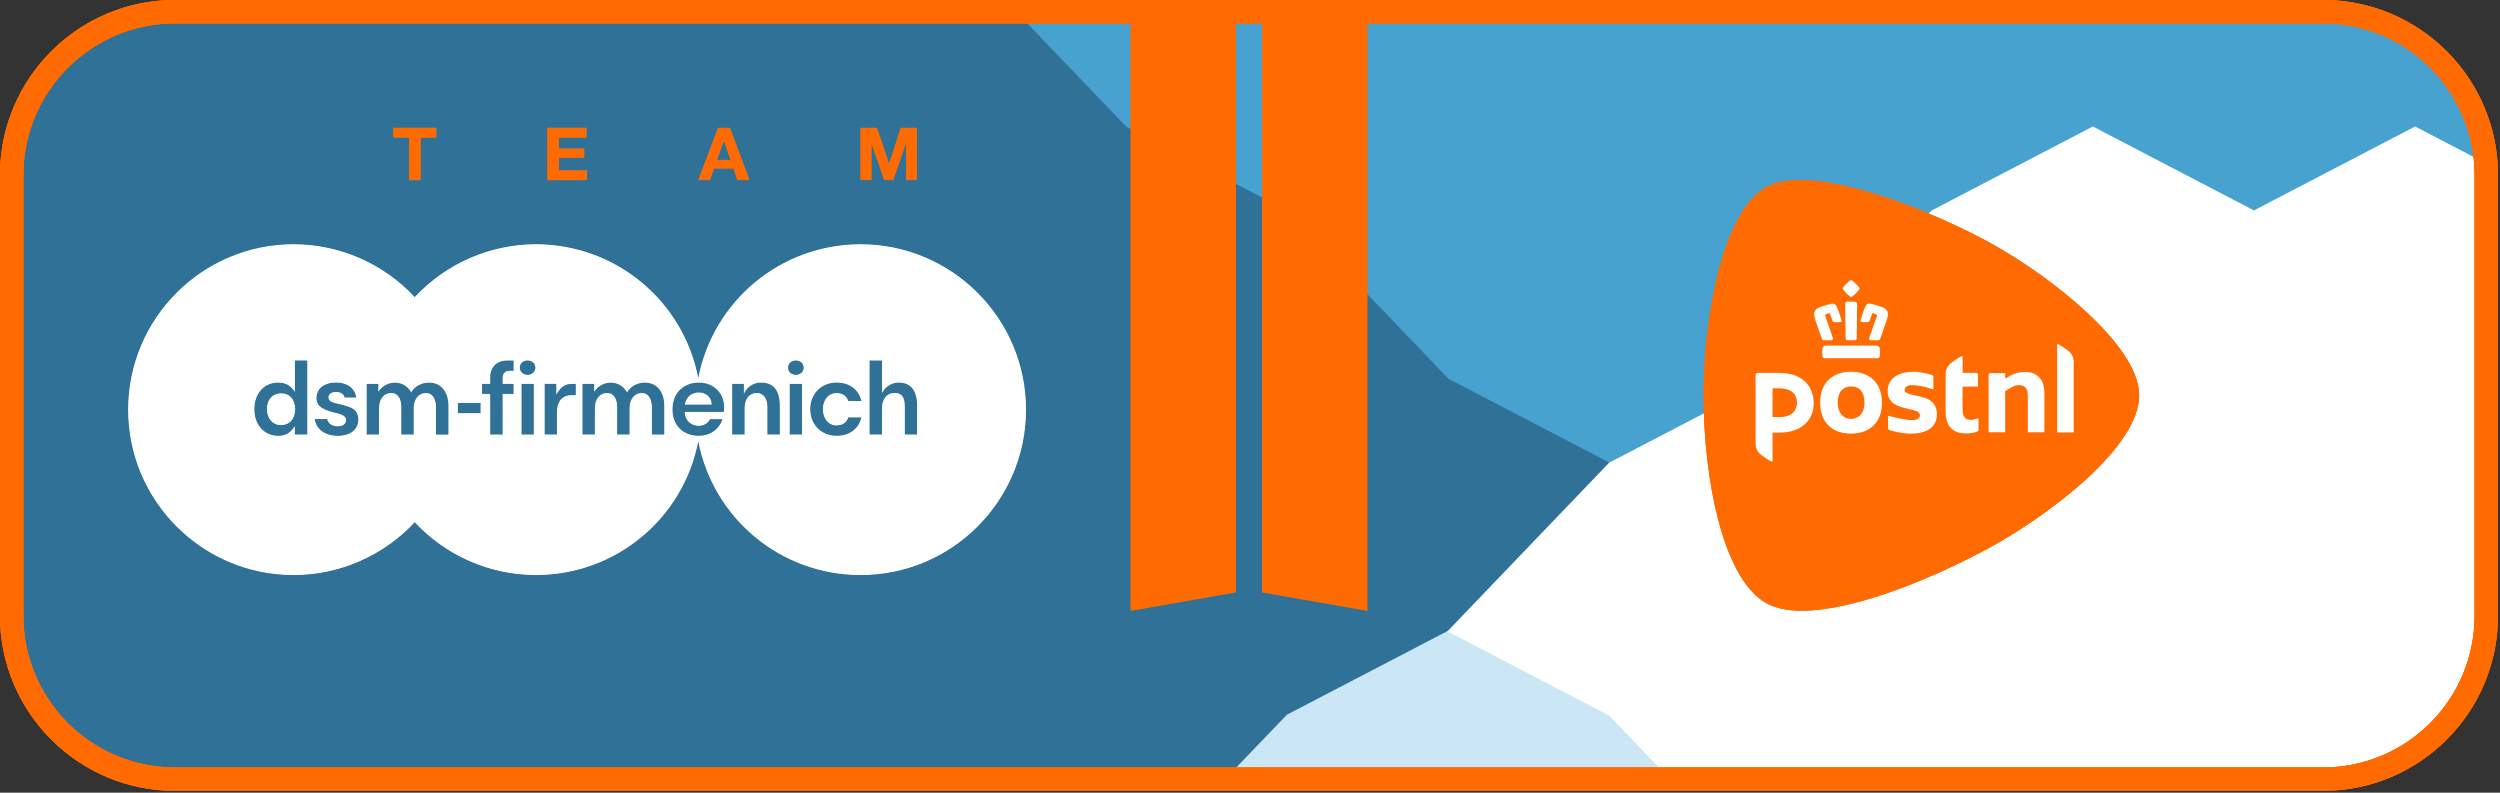 <svg width="492" height="156" viewBox="0 0 492 156" fill="none" xmlns="http://www.w3.org/2000/svg">
<rect x="0" y="0" width="492" height="156" fill="#333333" stroke="none"/>
<g clip-path="url(#clip0_1_31)">
<path d="M486.91 31.15L486.89 30.98C486.36 26.35 484.72 21.85 482.15 17.96L482.11 17.9L482.05 17.81C476.47 9.48 467.18 4.51 457.16 4.51H201.82L221.45 24.99L221.43 25.01L221.52 25.06L221.57 25.12L221.59 25.1L253.23 41.59L284.87 74.61L284.78 74.7H284.95L284.99 74.74L285.01 74.72L316.66 91.21L316.7 91.23L348.4 74.71L348.42 74.73L348.47 74.67L348.57 74.62L348.55 74.6L380.12 41.67L380.2 41.59L411.84 25.1L411.86 25.12L411.88 25.1L443.53 41.59L443.57 41.61L475.27 25.09L475.29 25.11L475.31 25.09L486.77 31.06L486.92 31.14L486.91 31.15Z" fill="#48A2CF"/>
<path d="M316.87 91.11L285.06 74.54L253.45 41.55L253.36 41.46L221.64 24.92L202.11 4.54L202.08 4.51H34.44C28.18 4.51 22.18 6.42 17.1 10.05L17.04 10.09L16.96 10.15C9.17 15.77 4.52 24.84 4.52 34.44V121.2C4.52 126.41 5.88 131.54 8.45 136.03L8.5 136.11L8.54 136.19C13.88 145.41 23.8 151.13 34.45 151.13H243.48L253.28 140.91L253.36 140.83L285 124.34L285.02 124.36L285.07 124.3L285.17 124.25L285.15 124.23L316.71 91.3L316.89 91.12L316.87 91.11Z" fill="#307297"/>
<path d="M326.79 151.12L316.88 140.78L316.79 140.68L285.05 124.14L285.01 124.12L253.25 140.66L253.23 140.68L253.14 140.78L243.22 151.12H326.79Z" fill="#CBE7F5"/>
<path d="M486.89 30.98V30.93L475.33 24.91L475.29 24.89L443.58 41.41L411.91 24.91L411.87 24.89L380.11 41.44L380.09 41.46L380 41.55L348.38 74.54L316.68 91.06L316.66 91.08L316.57 91.17L284.94 124.16L284.79 124.31H284.98L316.66 140.82L316.74 140.9L326.51 151.09L326.54 151.12H457.16C463.74 151.12 469.99 149.02 475.22 145.06C480.25 141.24 484.02 135.83 485.82 129.81L485.85 129.71L485.87 129.64C486.67 126.91 487.08 124.07 487.08 121.2V34.44C487.08 33.29 487.01 32.13 486.88 30.98H486.89Z" fill="white"/>
<path d="M457.16 4.6C473.64 4.6 487 17.96 487 34.44V121.2C487 137.68 473.64 151.04 457.16 151.04H34.44C17.96 151.04 4.6 137.68 4.6 121.2V34.44C4.6 17.96 17.96 4.6 34.44 4.6H457.16ZM457.16 0H34.44C29.79 0 25.28 0.91 21.03 2.71C16.93 4.44 13.25 6.93 10.09 10.09C6.93 13.25 4.45 16.93 2.71 21.03C0.91 25.28 0 29.79 0 34.44V121.2C0 125.84 0.91 130.35 2.71 134.6C4.44 138.7 6.93 142.38 10.09 145.54C13.25 148.7 16.93 151.18 21.03 152.92C25.28 154.72 29.79 155.63 34.44 155.63H457.16C461.81 155.63 466.32 154.72 470.57 152.92C474.67 151.19 478.35 148.7 481.51 145.54C484.67 142.38 487.15 138.7 488.89 134.6C490.69 130.35 491.6 125.84 491.6 121.19V34.44C491.6 29.79 490.69 25.28 488.89 21.03C487.16 16.93 484.67 13.25 481.51 10.09C478.35 6.93 474.67 4.45 470.57 2.71C466.32 0.91 461.81 0 457.16 0Z" fill="#FF6B00"/>
<path d="M457.16 4.6C473.64 4.6 487 17.96 487 34.44V121.2C487 137.68 473.64 151.04 457.16 151.04H34.44C17.96 151.04 4.6 137.68 4.6 121.2V34.44C4.6 17.96 17.96 4.6 34.44 4.6H457.16ZM457.16 0H34.44C29.79 0 25.28 0.91 21.03 2.71C16.93 4.44 13.25 6.93 10.09 10.09C6.93 13.25 4.45 16.93 2.71 21.03C0.91 25.28 0 29.79 0 34.44V121.2C0 125.84 0.91 130.35 2.71 134.6C4.44 138.7 6.93 142.38 10.09 145.54C13.25 148.7 16.93 151.18 21.03 152.92C25.28 154.72 29.79 155.63 34.44 155.63H457.16C461.81 155.63 466.32 154.72 470.57 152.92C474.67 151.19 478.35 148.7 481.51 145.54C484.67 142.38 487.15 138.7 488.89 134.6C490.69 130.35 491.6 125.84 491.6 121.19V34.44C491.6 29.79 490.69 25.28 488.89 21.03C487.16 16.93 484.67 13.25 481.51 10.09C478.35 6.93 474.67 4.45 470.57 2.71C466.32 0.91 461.81 0 457.16 0Z" fill="#FF6B00"/>
<path d="M137.55 77.33C136.39 77.33 135.17 77.98 134.92 79.52H139.98C139.87 78.04 138.72 77.33 137.56 77.33H137.55Z" fill="white"/>
<path d="M55.32 77.5C53.61 77.5 52.62 78.81 52.62 80.51C52.62 82.21 53.61 83.57 55.32 83.57C57.11 83.57 58 82.22 58 80.54C58 78.86 57.05 77.51 55.32 77.51V77.5Z" fill="white"/>
<path d="M169.37 48.16C153.39 48.16 140.12 59.71 137.42 74.9C134.72 59.7 121.45 48.16 105.47 48.16C96.04 48.16 87.55 52.18 81.62 58.61C75.69 52.19 67.2 48.16 57.77 48.16C39.84 48.16 25.31 62.69 25.31 80.62C25.31 98.55 39.84 113.08 57.77 113.08C67.2 113.08 75.69 109.06 81.62 102.63C87.55 109.05 96.04 113.08 105.47 113.08C121.45 113.08 134.72 101.53 137.42 86.34C140.12 101.54 153.39 113.08 169.37 113.08C187.3 113.08 201.83 98.55 201.83 80.62C201.83 62.69 187.3 48.16 169.37 48.16ZM60.6 85.61H57.94L57.96 84.16C57.22 85.19 56.34 85.87 54.76 85.87C52.17 85.87 49.98 83.91 49.98 80.52C49.98 77.46 51.9 75.21 54.76 75.21C56.11 75.21 57.16 75.69 57.96 76.85V70.86H60.59V85.61H60.6ZM66.5 85.86C63.89 85.86 62.1 84.51 61.84 82.38H64.47C64.64 83.27 65.4 83.81 66.45 83.81C67.4 83.81 68.01 83.39 68.01 82.69C68.01 82.16 67.84 81.76 66.03 81.34C65.31 81.17 64.32 80.92 63.46 80.43C62.7 80.01 62.2 79.33 62.2 78.39C62.2 76.43 63.74 75.19 66.2 75.19C68.43 75.19 69.99 76.39 70.25 78.33H67.78C67.65 77.66 67.04 77.23 66.18 77.23C65.32 77.23 64.75 77.61 64.75 78.22C64.75 79.11 66.1 79.25 66.82 79.42C67.54 79.59 68.08 79.76 68.7 79.97C69.92 80.37 70.64 81.21 70.64 82.54C70.64 84.56 69.04 85.85 66.51 85.85L66.5 85.86ZM88.36 85.61H85.73V80.11C85.73 78.47 85.01 77.43 83.9 77.43C82.45 77.43 81.54 78.57 81.54 80.36V85.61H78.91V80.11C78.91 78.47 78.19 77.43 77.06 77.43C75.63 77.43 74.72 78.57 74.72 80.36V85.61H72.09V75.45H74.58V76.82C75.28 75.83 76.52 75.2 77.8 75.2C79.08 75.2 80.33 75.92 80.96 77.03C81.66 75.91 83 75.2 84.46 75.2C86.86 75.2 88.38 77.01 88.38 79.88V85.61H88.36ZM94.69 81.42H90.03V79.21H94.69V81.42ZM101.18 73.07H100.27C99.51 73.07 99.03 73.53 99.03 74.27V75.45H101.18V77.62H99.03V85.61H96.4V77.62H94.8V75.45H96.4V74.27C96.4 72.16 97.73 70.86 99.86 70.86H101.19V73.07H101.18ZM105.16 85.61H102.55V75.45H105.16V85.61ZM103.83 73.87C102.94 73.87 102.21 73.26 102.21 72.35C102.21 71.44 102.97 70.85 103.83 70.85C104.76 70.85 105.47 71.46 105.47 72.35C105.47 73.13 104.84 73.87 103.83 73.87ZM113.42 77.87H112.41C110.75 77.87 109.71 79.09 109.71 81.03V85.6H107.1V75.44H109.59V77.34C110.24 76.18 111.09 75.57 112.12 75.49C112.42 75.47 113.01 75.45 113.43 75.45V77.87H113.42ZM130.83 85.6H128.2V80.1C128.2 78.46 127.48 77.42 126.37 77.42C124.92 77.42 124.01 78.56 124.01 80.35V85.6H121.38V80.1C121.38 78.46 120.66 77.42 119.53 77.42C118.1 77.42 117.19 78.56 117.19 80.35V85.6H114.56V75.44H117.05V76.81C117.75 75.82 118.99 75.19 120.27 75.19C121.55 75.19 122.8 75.91 123.43 77.02C124.13 75.9 125.47 75.19 126.93 75.19C129.33 75.19 130.85 77 130.85 79.87V85.6H130.83ZM142.53 81.15H134.88C134.96 82.88 136.23 83.7 137.51 83.7C138.48 83.7 139.28 83.22 139.68 82.39H142.34C141.54 84.88 139.49 85.85 137.53 85.85C134.33 85.85 132.26 83.64 132.26 80.6C132.26 77.56 134.16 75.18 137.55 75.18C140.46 75.18 142.63 77.29 142.63 80.15C142.63 80.36 142.59 80.89 142.52 81.14L142.53 81.15ZM153.57 85.6H150.94V80.1C150.94 78.46 150.18 77.42 148.96 77.42C147.53 77.42 146.64 78.56 146.64 80.35V85.6H144.01V75.44H146.5V77.15C147.11 75.95 148.38 75.19 149.79 75.19C152.76 75.19 153.58 77.42 153.58 79.87V85.6H153.57ZM157.93 85.6H155.32V75.44H157.93V85.6ZM156.62 73.86C155.8 73.86 155 73.31 155 72.34C155 71.37 155.84 70.84 156.62 70.84C157.53 70.84 158.26 71.43 158.26 72.34C158.26 73.16 157.59 73.86 156.62 73.86ZM164.63 83.62C165.7 83.62 166.55 83.14 166.89 82.04H169.65C169.19 84.19 167.48 85.85 164.66 85.85C161.44 85.85 159.37 83.47 159.37 80.52C159.37 77.57 161.46 75.19 164.66 75.19C167.04 75.19 169.11 76.41 169.65 79H166.89C166.57 77.97 165.73 77.44 164.63 77.44C163.03 77.44 162.04 78.77 162.04 80.52C162.04 82.27 163.11 83.62 164.63 83.62ZM180.58 85.6H177.97V80.1C177.97 78.48 177.63 77.42 176.01 77.42C174.58 77.42 173.67 78.56 173.67 80.35V85.6H171.04V70.85H173.67V77C174.37 75.88 175.59 75.19 176.83 75.19C179.8 75.19 180.58 77.42 180.58 79.87V85.6Z" fill="white"/>
<path d="M243.21 4.03H222.52V28.32V34.87V38.65V82.4V89.35V92.72V120.19L243.21 116.56V92.72V76.02V45.03V28.32V4.03Z" fill="#FF6B00"/>
<path d="M248.39 4.03V28.32V45.03V76.02V92.72V116.56L269.08 120.19V92.72V89.35V82.4V38.65V34.87V28.32V4.03H248.39Z" fill="#FF6B00"/>
<path d="M354.3 35.44C364.56 35.44 380.99 41.92 391.92 47.95C398.17 51.4 405.27 56.43 410.75 61.54C416.02 66.45 420.99 72.56 420.99 77.76C420.99 82.66 417 88.41 410.6 94.28C405.16 99.26 398.1 104.16 391.91 107.57C381.35 113.39 365.27 120.19 354.66 120.19C351.78 120.19 349.41 119.69 347.63 118.71C342.94 116.12 339.93 109.15 338.15 102.31C336.24 94.98 335.26 86.16 335.26 77.76C335.26 69.54 336.32 60.7 338.17 53.51C340.42 44.76 343.7 38.98 347.64 36.81C349.3 35.9 351.54 35.43 354.31 35.43" fill="#EC660B"/>
<path d="M386.23 73.27C386.23 73.33 386.28 73.38 386.34 73.38H388.9C389.1 73.38 389.27 73.55 389.27 73.75V75.97C389.27 76.03 389.22 76.08 389.16 76.08H386.34C386.28 76.08 386.23 76.13 386.23 76.19V80.49C386.23 82.14 386.85 82.63 387.9 82.63C388.39 82.63 389.16 82.33 389.27 82.33C389.33 82.33 389.38 82.38 389.38 82.44V84.56C389.38 84.72 389.29 84.83 389.19 84.88C388.73 85.13 387.94 85.3 386.79 85.3C384.77 85.3 382.9 84.28 382.9 81.04V73.56C382.9 72.9 383.16 72.27 383.57 71.82C384.11 71.22 385.87 70.09 386.1 70.09C386.2 70.09 386.24 70.12 386.24 70.21V73.26L386.23 73.27Z" fill="white"/>
<path d="M381.18 81.51C381.18 83.98 379.4 85.34 375.94 85.34C373.96 85.34 371.86 84.64 371.84 84.64C371.68 84.58 371.58 84.44 371.58 84.28V81.98C371.58 81.9 371.64 81.84 371.72 81.84C371.73 81.84 371.76 81.84 371.77 81.84C372.51 82.08 374.91 82.67 376.19 82.67C376.94 82.67 377.34 82.56 377.59 82.31C377.76 82.14 377.84 81.95 377.84 81.73C377.84 80.98 376.89 80.77 375.98 80.57C375.87 80.55 375.91 80.56 375.61 80.48C373.6 80.01 371.49 79.52 371.49 76.93C371.49 75.78 371.97 74.83 372.87 74.17C373.77 73.51 375.06 73.16 376.61 73.16C378 73.16 379.66 73.62 380.21 73.8C380.38 73.86 380.48 74.01 380.49 74.17V76.47C380.49 76.58 380.37 76.62 380.29 76.6C378.7 76 377.25 75.8 376.2 75.8C375.37 75.8 374.84 76.16 374.84 76.72C374.84 77.36 375.62 77.54 376.62 77.76C376.74 77.79 377.28 77.91 377.43 77.94C378.24 78.12 379.08 78.3 379.77 78.75C380.72 79.38 381.18 80.28 381.18 81.52V81.51Z" fill="white"/>
<path d="M399.15 85.08C399.15 85.08 399.08 85.05 399.08 85.01V78.01C399.08 76.46 398.55 75.79 397.31 75.79C396.87 75.79 396.33 75.95 395.8 76.25C395.27 76.56 394.86 76.81 394.71 76.9C394.67 76.93 394.62 77 394.62 77.05V85C394.62 85 394.59 85.07 394.55 85.07H391.43C391.43 85.07 391.36 85.04 391.36 85V73.75C391.36 73.57 391.51 73.42 391.7 73.42H394.56C394.56 73.42 394.63 73.45 394.63 73.49V74.37C394.63 74.42 394.67 74.47 394.73 74.47C394.75 74.47 394.78 74.46 394.79 74.45L394.88 74.38C395.23 74.11 395.76 73.81 396.13 73.67C396.91 73.37 397.75 73.2 398.44 73.2C400.99 73.2 402.34 74.66 402.34 77.43V85C402.34 85 402.31 85.07 402.27 85.07H399.16L399.15 85.08Z" fill="white"/>
<path d="M404.91 85.08C404.91 85.08 404.84 85.05 404.84 85.01V67.78C404.84 67.72 404.85 67.7 404.94 67.7C405.13 67.7 406.87 68.79 407.44 69.41C407.86 69.87 408.1 70.5 408.1 71.13V85.02C408.1 85.02 408.07 85.09 408.03 85.09H404.92L404.91 85.08Z" fill="white"/>
<path d="M364.3 55.13C364.24 55.13 364.19 55.15 364.12 55.19C363.6 55.59 363.13 56.04 362.73 56.56C362.61 56.69 362.61 56.84 362.73 57.01C363.11 57.5 363.55 57.94 364.03 58.32C364.12 58.39 364.21 58.42 364.3 58.42C364.39 58.42 364.48 58.38 364.57 58.31C365.05 57.94 365.48 57.5 365.86 57.01C365.98 56.85 365.98 56.7 365.86 56.56C365.47 56.05 365.01 55.6 364.49 55.21C364.41 55.16 364.35 55.14 364.29 55.14L364.3 55.13Z" fill="white"/>
<path d="M364.3 59.35C364.05 59.35 363.78 59.35 363.51 59.37C363.41 59.37 363.32 59.41 363.26 59.48C363.16 59.58 363.13 59.73 363.13 59.84C363.13 60.38 363.17 63.23 363.2 65.04C363.21 65.92 363.22 66.55 363.22 66.57C363.22 66.7 363.31 66.97 363.61 66.97H365.02C365.23 66.97 365.37 66.82 365.4 66.59C365.4 66.59 365.4 66.58 365.4 66.57C365.4 66.53 365.43 64.11 365.48 59.93V59.85C365.48 59.77 365.46 59.6 365.35 59.49C365.28 59.42 365.19 59.39 365.09 59.39C364.82 59.38 364.56 59.37 364.31 59.37L364.3 59.35Z" fill="white"/>
<path d="M367.88 59.74C367.56 59.74 367.29 59.92 367.15 60.23C366.74 61.14 366.45 61.96 366.16 62.99C366.13 63.11 366.14 63.21 366.19 63.28C366.23 63.33 366.3 63.39 366.46 63.39H367.56C367.81 63.39 367.9 63.26 367.94 63.15C368.12 62.54 368.25 62.18 368.48 61.67C368.48 61.67 368.5 61.63 368.57 61.63C368.6 61.63 368.62 61.63 368.65 61.64L369.21 61.83C369.28 61.85 369.31 61.91 369.34 61.95C369.38 62.04 369.39 62.15 369.36 62.24C369.36 62.26 368.23 65.41 367.89 66.45C367.84 66.61 367.85 66.74 367.91 66.83C367.97 66.92 368.08 66.96 368.22 66.96H369.58C369.8 66.96 369.95 66.87 370.02 66.69C370.07 66.55 370.14 66.36 370.22 66.12L370.25 66.03C370.66 64.89 371.28 63.15 371.41 62.66C371.63 61.83 371.7 60.91 370.47 60.46C370.08 60.32 369.71 60.19 369.37 60.09C368.94 59.96 368.52 59.86 368.16 59.77H368.12C368.03 59.74 367.95 59.73 367.87 59.73L367.88 59.74Z" fill="white"/>
<path d="M360.71 59.74C360.63 59.74 360.55 59.74 360.47 59.77H360.41C360.05 59.87 359.63 59.97 359.2 60.1C358.87 60.2 358.5 60.33 358.1 60.47C356.87 60.92 356.94 61.84 357.16 62.67C357.29 63.14 357.86 64.77 358.36 66.13C358.44 66.36 358.51 66.56 358.56 66.7C358.63 66.88 358.77 66.97 359 66.97H360.36C360.54 66.97 360.63 66.9 360.67 66.84C360.74 66.75 360.74 66.62 360.69 66.46C360.36 65.43 359.23 62.27 359.22 62.24C359.19 62.15 359.2 62.04 359.24 61.96C359.26 61.92 359.3 61.86 359.37 61.84L359.93 61.65C359.93 61.65 359.98 61.65 360 61.65C360.06 61.65 360.08 61.67 360.09 61.69C360.32 62.21 360.45 62.57 360.63 63.17C360.66 63.28 360.75 63.41 361.01 63.41H362.11C362.23 63.41 362.32 63.37 362.38 63.3C362.44 63.23 362.45 63.13 362.41 63.01C362.12 61.98 361.83 61.15 361.42 60.25C361.35 60.1 361.15 59.76 360.69 59.76L360.71 59.74Z" fill="white"/>
<path d="M369.31 68.01H359.28C358.93 68.01 358.63 68.31 358.63 68.66V69.92C358.63 70.31 358.8 70.51 359.15 70.51H369.44C369.79 70.51 369.96 70.32 369.96 69.92V68.66C369.96 68.31 369.66 68.01 369.31 68.01Z" fill="white"/>
<path d="M364.3 73.16C360.93 73.16 358.21 75.03 358.21 79.25C358.21 83.47 360.93 85.34 364.3 85.34C367.67 85.34 370.38 83.37 370.38 79.25C370.38 75.13 367.66 73.16 364.3 73.16ZM364.3 82.44C362.79 82.44 361.66 81.29 361.66 79.25C361.66 77.03 362.79 76.05 364.3 76.05C365.81 76.05 366.93 77.02 366.93 79.25C366.93 81.29 365.8 82.44 364.3 82.44Z" fill="white"/>
<path d="M350.32 73.38H345.88C345.67 73.38 345.5 73.55 345.5 73.76V87.38C345.5 88.04 345.76 88.67 346.17 89.12C346.72 89.72 348.47 90.85 348.7 90.85C348.8 90.85 348.84 90.82 348.84 90.73V85.24C348.84 85.18 348.89 85.13 348.95 85.13H350.25C354.41 85.13 356.94 82.78 356.94 79.39C356.94 76 354.68 73.39 350.32 73.39V73.38ZM350.32 82.07H348.95C348.89 82.07 348.84 82.02 348.84 81.96V76.54C348.84 76.48 348.89 76.43 348.95 76.43H350.26C352.72 76.43 353.65 77.78 353.65 79.22C353.65 80.04 353.25 82.07 350.32 82.07Z" fill="white"/>
<path d="M115.42 25.16V27.06H109.99V29.26H114.97V31.02H109.99V33.54H115.53V35.44H107.73V25.16H115.42Z" fill="#FF6B00"/>
<path d="M143.64 25.16L147.48 35.44H145.13L144.35 33.15H140.51L139.7 35.44H137.43L141.32 25.16H143.64ZM143.77 31.47L142.47 27.7H142.44L141.1 31.47H143.76H143.77Z" fill="#FF6B00"/>
<path d="M77.43 27.06V25.16H85.85V27.06H82.77V35.44H80.51V27.06H77.43Z" fill="#FF6B00"/>
<path d="M172.57 25.16L174.97 32.23H175L177.27 25.16H180.45V35.44H178.33V28.15H178.3L175.78 35.44H174.04L171.52 28.23H171.49V35.44H169.37V25.16H172.55H172.57Z" fill="#FF6B00"/>
<path d="M481.51 10.09C478.35 6.93 474.67 4.45 470.57 2.71C466.32 0.91 461.81 0 457.16 0H34.44C29.79 0 25.28 0.91 21.03 2.71C16.93 4.44 13.25 6.93 10.09 10.09C6.93 13.25 4.45 16.93 2.71 21.03C0.91 25.28 0 29.79 0 34.44V121.2C0 125.85 0.91 130.36 2.71 134.61C4.44 138.71 6.93 142.39 10.09 145.55C13.25 148.71 16.93 151.19 21.03 152.93C25.28 154.73 29.79 155.64 34.44 155.64H457.16C461.81 155.64 466.32 154.73 470.57 152.93C474.67 151.2 478.35 148.71 481.51 145.55C484.67 142.39 487.15 138.71 488.89 134.61C490.69 130.36 491.6 125.85 491.6 121.2V34.44C491.6 29.79 490.69 25.28 488.89 21.03C487.16 16.93 484.67 13.25 481.51 10.09ZM487 121.2C487 137.68 473.64 151.04 457.16 151.04H34.44C17.96 151.04 4.6 137.68 4.6 121.2V34.44C4.6 17.96 17.96 4.6 34.44 4.6H457.16C473.64 4.6 487 17.96 487 34.44V121.2Z" fill="#FF6B00"/>
<path d="M134.82 79.51L134.8 79.62H140.06V79.52C139.94 77.95 138.71 77.24 137.54 77.24C136.46 77.24 135.09 77.83 134.82 79.51Z" fill="white"/>
<path d="M55.32 77.41C53.65 77.41 52.53 78.66 52.53 80.51C52.53 82.36 53.65 83.66 55.32 83.66C56.99 83.66 58.09 82.43 58.09 80.53C58.09 78.63 57 77.4 55.32 77.4V77.41Z" fill="white"/>
<path d="M169.37 48.07C153.73 48.07 140.37 59.12 137.42 74.41C134.47 59.12 121.11 48.07 105.47 48.07C96.45 48.07 87.77 51.86 81.62 58.47C75.48 51.86 66.79 48.07 57.77 48.07C39.82 48.07 25.22 62.67 25.22 80.62C25.22 98.57 39.82 113.17 57.77 113.17C66.79 113.17 75.47 109.38 81.62 102.77C87.76 109.38 96.45 113.17 105.47 113.17C121.11 113.17 134.47 102.12 137.42 86.83C140.37 102.12 153.73 113.17 169.37 113.17C187.32 113.17 201.92 98.57 201.92 80.62C201.92 62.67 187.32 48.07 169.37 48.07ZM176.01 77.34C174.53 77.34 173.58 78.53 173.58 80.36V85.52H171.13V70.95H173.58V77.33L173.75 77.06C174.43 75.97 175.61 75.29 176.83 75.29C179.26 75.29 180.49 76.83 180.49 79.88V85.52H178.06V80.11C178.06 78.45 177.71 77.34 176.01 77.34ZM159.45 80.53C159.45 77.49 161.64 75.29 164.65 75.29C167.19 75.29 169 76.65 169.53 78.92H166.95C166.62 77.93 165.78 77.36 164.63 77.36C163.05 77.36 161.95 78.66 161.95 80.53C161.95 82.4 163.05 83.72 164.63 83.72C165.79 83.72 166.61 83.16 166.95 82.14H169.53C168.99 84.42 167.17 85.77 164.65 85.77C161.64 85.77 159.45 83.57 159.45 80.53ZM157.84 75.54V85.52H155.41V75.54H157.84ZM156.62 73.78C155.86 73.78 155.09 73.29 155.09 72.35C155.09 71.41 155.86 70.94 156.62 70.94C157.52 70.94 158.17 71.53 158.17 72.35C158.17 73.17 157.5 73.78 156.62 73.78ZM146.56 77.2C147.16 76.02 148.39 75.29 149.77 75.29C152.23 75.29 153.47 76.83 153.47 79.88V85.52H151.02V80.11C151.02 78.4 150.23 77.34 148.95 77.34C147.46 77.34 146.54 78.5 146.54 80.36V85.52H144.09V75.54H146.4V77.53L146.57 77.19L146.56 77.2ZM142.53 80.17C142.53 80.37 142.49 80.82 142.44 81.07H134.77V81.16C134.86 82.98 136.21 83.8 137.5 83.8C138.48 83.8 139.3 83.31 139.73 82.49H142.2C141.49 84.54 139.75 85.77 137.52 85.77C134.42 85.77 132.34 83.7 132.34 80.61C132.34 77 134.85 75.35 137.39 75.29L137.41 75.42L137.43 75.29C137.43 75.29 137.5 75.29 137.53 75.29C140.42 75.29 142.52 77.34 142.52 80.17H142.53ZM105.06 75.54V85.52H102.63V75.54H105.06ZM103.82 73.78C102.95 73.78 102.29 73.17 102.29 72.35C102.29 71.38 103.08 70.94 103.82 70.94C104.72 70.94 105.37 71.53 105.37 72.35C105.37 73.04 104.83 73.78 103.82 73.78ZM126.35 77.34C124.86 77.34 123.9 78.53 123.9 80.36V85.52H121.45V80.11C121.45 78.4 120.7 77.34 119.5 77.34C118.02 77.34 117.07 78.53 117.07 80.36V85.52H114.62V75.54H116.93V77.11L117.09 76.88C117.78 75.9 118.98 75.3 120.24 75.3C121.5 75.3 122.71 76 123.32 77.09L123.4 77.22L123.48 77.09C124.17 75.98 125.48 75.3 126.9 75.3C129.26 75.3 130.73 77.06 130.73 79.89V85.53H128.28V80.12C128.28 78.44 127.52 77.35 126.36 77.35L126.35 77.34ZM109.65 77.39C110.29 76.26 111.09 75.66 112.11 75.58C112.37 75.56 112.9 75.54 113.32 75.54V77.78H112.4C110.68 77.78 109.61 79.03 109.61 81.03V85.51H107.18V75.53H109.49V77.68L109.66 77.38L109.65 77.39ZM94.58 79.29V81.32H90.1V79.29H94.58ZM98.92 74.27V75.54H101.07V77.53H98.92V85.52H96.47V77.53H94.87V75.54H96.47V74.27C96.47 72.22 97.76 70.95 99.84 70.95H101.08V72.98H100.26C99.45 72.98 98.93 73.49 98.93 74.27H98.92ZM57.87 84.1C57.02 85.29 56.12 85.77 54.74 85.77C51.98 85.77 50.05 83.61 50.05 80.51C50.05 77.41 51.98 75.29 54.74 75.29C56.12 75.29 57.11 75.8 57.87 76.89L58.03 77.13V70.94H60.48V85.51H58.01L58.03 83.86L57.86 84.1H57.87ZM66.44 83.91C67.46 83.91 68.09 83.45 68.09 82.7C68.09 82.06 67.77 81.67 66.04 81.26C65.19 81.06 64.29 80.81 63.49 80.36C62.69 79.92 62.27 79.24 62.27 78.39C62.27 76.47 63.77 75.28 66.18 75.28C68.33 75.28 69.84 76.41 70.12 78.24H67.83C67.67 77.56 67.03 77.14 66.16 77.14C65.22 77.14 64.64 77.55 64.64 78.22C64.64 79.06 65.7 79.28 66.47 79.44C66.58 79.46 66.68 79.48 66.77 79.51C67.41 79.66 67.95 79.82 68.64 80.06C69.89 80.47 70.52 81.3 70.52 82.55C70.52 84.54 68.97 85.77 66.48 85.77C63.99 85.77 62.22 84.51 61.93 82.47H64.39C64.59 83.36 65.37 83.9 66.44 83.9V83.91ZM83.87 77.34C82.38 77.34 81.42 78.53 81.42 80.36V85.52H78.97V80.11C78.97 78.4 78.22 77.34 77.02 77.34C75.54 77.34 74.59 78.53 74.59 80.36V85.52H72.14V75.54H74.45V77.11L74.61 76.88C75.3 75.9 76.5 75.3 77.76 75.3C79.02 75.3 80.23 76 80.84 77.09L80.92 77.22L81 77.09C81.69 75.98 83 75.3 84.42 75.3C86.78 75.3 88.25 77.06 88.25 79.89V85.53H85.8V80.12C85.8 78.44 85.05 77.35 83.88 77.35L83.87 77.34Z" fill="white"/>
<path d="M222.52 28.32V34.87V38.65V82.4V89.35V92.72V120.19L243.21 116.56V92.72V89.35V76.02V45.03V31.23V28.32V4.03H222.52V28.32Z" fill="#FF6B00"/>
<path d="M248.39 4.03V28.32V31.23V45.03V76.02V89.35V92.72V116.56L269.08 120.19V92.72V89.35V82.4V38.65V34.87V28.32V4.03H248.39Z" fill="#FF6B00"/>
<path d="M354.3 35.44C364.56 35.44 380.99 41.92 391.92 47.95C398.17 51.4 405.27 56.43 410.75 61.54C416.02 66.45 420.99 72.56 420.99 77.76C420.99 82.66 417 88.41 410.6 94.28C405.16 99.26 398.1 104.16 391.91 107.57C381.35 113.39 365.27 120.19 354.66 120.19C351.78 120.19 349.41 119.69 347.63 118.71C342.94 116.12 339.93 109.15 338.15 102.31C336.24 94.98 335.26 86.16 335.26 77.76C335.26 69.54 336.32 60.7 338.17 53.51C340.42 44.76 343.7 38.98 347.64 36.81C349.3 35.9 351.54 35.43 354.31 35.43" fill="#FF6B00"/>
<path d="M386.23 73.27C386.23 73.33 386.28 73.38 386.34 73.38H388.9C389.1 73.38 389.27 73.55 389.27 73.75V75.97C389.27 76.03 389.22 76.08 389.16 76.08H386.34C386.28 76.08 386.23 76.13 386.23 76.19V80.49C386.23 82.14 386.85 82.63 387.9 82.63C388.39 82.63 389.16 82.33 389.27 82.33C389.33 82.33 389.38 82.38 389.38 82.44V84.56C389.38 84.72 389.29 84.83 389.19 84.88C388.73 85.13 387.94 85.3 386.79 85.3C384.77 85.3 382.9 84.28 382.9 81.04V73.56C382.9 72.9 383.16 72.27 383.57 71.82C384.11 71.22 385.87 70.09 386.1 70.09C386.2 70.09 386.24 70.12 386.24 70.21V73.26L386.23 73.27Z" fill="white"/>
<path d="M381.18 81.51C381.18 83.98 379.4 85.34 375.94 85.34C373.96 85.34 371.86 84.64 371.84 84.64C371.68 84.58 371.58 84.44 371.58 84.28V81.98C371.58 81.9 371.64 81.84 371.72 81.84C371.73 81.84 371.76 81.84 371.77 81.84C372.51 82.08 374.91 82.67 376.19 82.67C376.94 82.67 377.34 82.56 377.59 82.31C377.76 82.14 377.84 81.95 377.84 81.73C377.84 80.98 376.89 80.77 375.98 80.57C375.87 80.55 375.91 80.56 375.61 80.48C373.6 80.01 371.49 79.52 371.49 76.93C371.49 75.78 371.97 74.83 372.87 74.17C373.77 73.51 375.06 73.16 376.61 73.16C378 73.16 379.66 73.62 380.21 73.8C380.38 73.86 380.48 74.01 380.49 74.17V76.47C380.49 76.58 380.37 76.62 380.29 76.6C378.7 76 377.25 75.8 376.2 75.8C375.37 75.8 374.84 76.16 374.84 76.72C374.84 77.36 375.62 77.54 376.62 77.76C376.74 77.79 377.28 77.91 377.43 77.94C378.24 78.12 379.08 78.3 379.77 78.75C380.72 79.38 381.18 80.28 381.18 81.52V81.51Z" fill="white"/>
<path d="M399.15 85.08C399.15 85.08 399.08 85.05 399.08 85.01V78.01C399.08 76.46 398.55 75.79 397.31 75.79C396.87 75.79 396.33 75.95 395.8 76.25C395.27 76.56 394.86 76.81 394.71 76.9C394.67 76.93 394.62 77 394.62 77.05V85C394.62 85 394.59 85.07 394.55 85.07H391.43C391.43 85.07 391.36 85.04 391.36 85V73.75C391.36 73.57 391.51 73.42 391.7 73.42H394.56C394.56 73.42 394.63 73.45 394.63 73.49V74.37C394.63 74.42 394.67 74.47 394.73 74.47C394.75 74.47 394.78 74.46 394.79 74.45L394.88 74.38C395.23 74.11 395.76 73.81 396.13 73.67C396.91 73.37 397.75 73.2 398.44 73.2C400.99 73.2 402.34 74.66 402.34 77.43V85C402.34 85 402.31 85.07 402.27 85.07H399.16L399.15 85.08Z" fill="white"/>
<path d="M404.91 85.08C404.91 85.08 404.84 85.05 404.84 85.01V67.78C404.84 67.72 404.85 67.7 404.94 67.7C405.13 67.7 406.87 68.79 407.44 69.41C407.86 69.87 408.1 70.5 408.1 71.13V85.02C408.1 85.02 408.07 85.09 408.03 85.09H404.92L404.91 85.08Z" fill="white"/>
<path d="M364.3 55.13C364.24 55.13 364.19 55.15 364.12 55.19C363.6 55.59 363.13 56.04 362.73 56.56C362.61 56.69 362.61 56.84 362.73 57.01C363.11 57.5 363.55 57.94 364.03 58.32C364.12 58.39 364.21 58.42 364.3 58.42C364.39 58.42 364.48 58.38 364.57 58.31C365.05 57.94 365.48 57.5 365.86 57.01C365.98 56.85 365.98 56.7 365.86 56.56C365.47 56.05 365.01 55.6 364.49 55.21C364.41 55.16 364.35 55.14 364.29 55.14L364.3 55.13Z" fill="white"/>
<path d="M364.3 59.35C364.05 59.35 363.78 59.35 363.51 59.37C363.41 59.37 363.32 59.41 363.26 59.48C363.16 59.58 363.13 59.73 363.13 59.84C363.13 60.38 363.17 63.23 363.2 65.04C363.21 65.92 363.22 66.55 363.22 66.57C363.22 66.7 363.31 66.97 363.61 66.97H365.02C365.23 66.97 365.37 66.82 365.4 66.59C365.4 66.59 365.4 66.58 365.4 66.57C365.4 66.53 365.43 64.11 365.48 59.93V59.85C365.48 59.77 365.46 59.6 365.35 59.49C365.28 59.42 365.19 59.39 365.09 59.39C364.82 59.38 364.56 59.37 364.31 59.37L364.3 59.35Z" fill="white"/>
<path d="M367.88 59.74C367.56 59.74 367.29 59.92 367.15 60.23C366.74 61.14 366.45 61.96 366.16 62.99C366.13 63.11 366.14 63.21 366.19 63.28C366.23 63.33 366.3 63.39 366.46 63.39H367.56C367.81 63.39 367.9 63.26 367.94 63.15C368.12 62.54 368.25 62.18 368.48 61.67C368.48 61.67 368.5 61.63 368.57 61.63C368.6 61.63 368.62 61.63 368.65 61.64L369.21 61.83C369.28 61.85 369.31 61.91 369.34 61.95C369.38 62.04 369.39 62.15 369.36 62.24C369.36 62.26 368.23 65.41 367.89 66.45C367.84 66.61 367.85 66.74 367.91 66.83C367.97 66.92 368.08 66.96 368.22 66.96H369.58C369.8 66.96 369.95 66.87 370.02 66.69C370.07 66.55 370.14 66.36 370.22 66.12L370.25 66.03C370.66 64.89 371.28 63.15 371.41 62.66C371.63 61.83 371.7 60.91 370.47 60.46C370.08 60.32 369.71 60.19 369.37 60.09C368.94 59.96 368.52 59.86 368.16 59.77H368.12C368.03 59.74 367.95 59.73 367.87 59.73L367.88 59.74Z" fill="white"/>
<path d="M360.71 59.74C360.63 59.74 360.55 59.74 360.47 59.77H360.41C360.05 59.87 359.63 59.97 359.2 60.1C358.87 60.2 358.5 60.33 358.1 60.47C356.87 60.92 356.94 61.84 357.16 62.67C357.29 63.14 357.86 64.77 358.36 66.13C358.44 66.36 358.51 66.56 358.56 66.7C358.63 66.88 358.77 66.97 359 66.97H360.36C360.54 66.97 360.63 66.9 360.67 66.84C360.74 66.75 360.74 66.62 360.69 66.46C360.36 65.43 359.23 62.27 359.22 62.24C359.19 62.15 359.2 62.04 359.24 61.96C359.26 61.92 359.3 61.86 359.37 61.84L359.93 61.65C359.93 61.65 359.98 61.65 360 61.65C360.06 61.65 360.08 61.67 360.09 61.69C360.32 62.21 360.45 62.57 360.63 63.17C360.66 63.28 360.75 63.41 361.01 63.41H362.11C362.23 63.41 362.32 63.37 362.38 63.3C362.44 63.23 362.45 63.13 362.41 63.01C362.12 61.98 361.83 61.15 361.42 60.25C361.35 60.1 361.15 59.76 360.69 59.76L360.71 59.74Z" fill="white"/>
<path d="M369.31 68.01H359.28C358.93 68.01 358.63 68.31 358.63 68.66V69.92C358.63 70.31 358.8 70.51 359.15 70.51H369.44C369.79 70.51 369.96 70.32 369.96 69.92V68.66C369.96 68.31 369.66 68.01 369.31 68.01Z" fill="white"/>
<path d="M364.3 73.16C360.93 73.16 358.21 75.03 358.21 79.25C358.21 83.47 360.93 85.34 364.3 85.34C367.67 85.34 370.38 83.37 370.38 79.25C370.38 75.13 367.66 73.16 364.3 73.16ZM364.3 82.44C362.79 82.44 361.66 81.29 361.66 79.25C361.66 77.03 362.79 76.05 364.3 76.05C365.81 76.05 366.93 77.02 366.93 79.25C366.93 81.29 365.8 82.44 364.3 82.44Z" fill="white"/>
<path d="M350.32 73.38H345.88C345.67 73.38 345.5 73.55 345.5 73.76V87.38C345.5 88.04 345.76 88.67 346.17 89.12C346.72 89.72 348.47 90.85 348.7 90.85C348.8 90.85 348.84 90.82 348.84 90.73V85.24C348.84 85.18 348.89 85.13 348.95 85.13H350.25C354.41 85.13 356.94 82.78 356.94 79.39C356.94 76 354.68 73.39 350.32 73.39V73.38ZM350.32 82.07H348.95C348.89 82.07 348.84 82.02 348.84 81.96V76.54C348.84 76.48 348.89 76.43 348.95 76.43H350.26C352.72 76.43 353.65 77.78 353.65 79.22C353.65 80.04 353.25 82.07 350.32 82.07Z" fill="white"/>
<path d="M115.42 25.16V27.06H109.99V29.26H114.97V31.02H109.99V33.54H115.53V35.44H107.73V25.16H115.42Z" fill="#FF6B00"/>
<path d="M143.64 25.16L147.48 35.44H145.13L144.35 33.15H140.51L139.7 35.44H137.43L141.32 25.16H143.64ZM143.77 31.47L142.47 27.7H142.44L141.1 31.47H143.76H143.77Z" fill="#FF6B00"/>
<path d="M77.43 27.06V25.16H85.85V27.06H82.77V35.44H80.51V27.06H77.43Z" fill="#FF6B00"/>
<path d="M172.57 25.16L174.97 32.23H175L177.27 25.16H180.45V35.44H178.33V28.15H178.3L175.78 35.44H174.04L171.52 28.23H171.49V35.44H169.37V25.16H172.55H172.57Z" fill="#FF6B00"/>
</g>
<defs>
<clipPath id="clip0_1_31">
<rect width="491.6" height="155.63" fill="white"/>
</clipPath>
</defs>
</svg>
